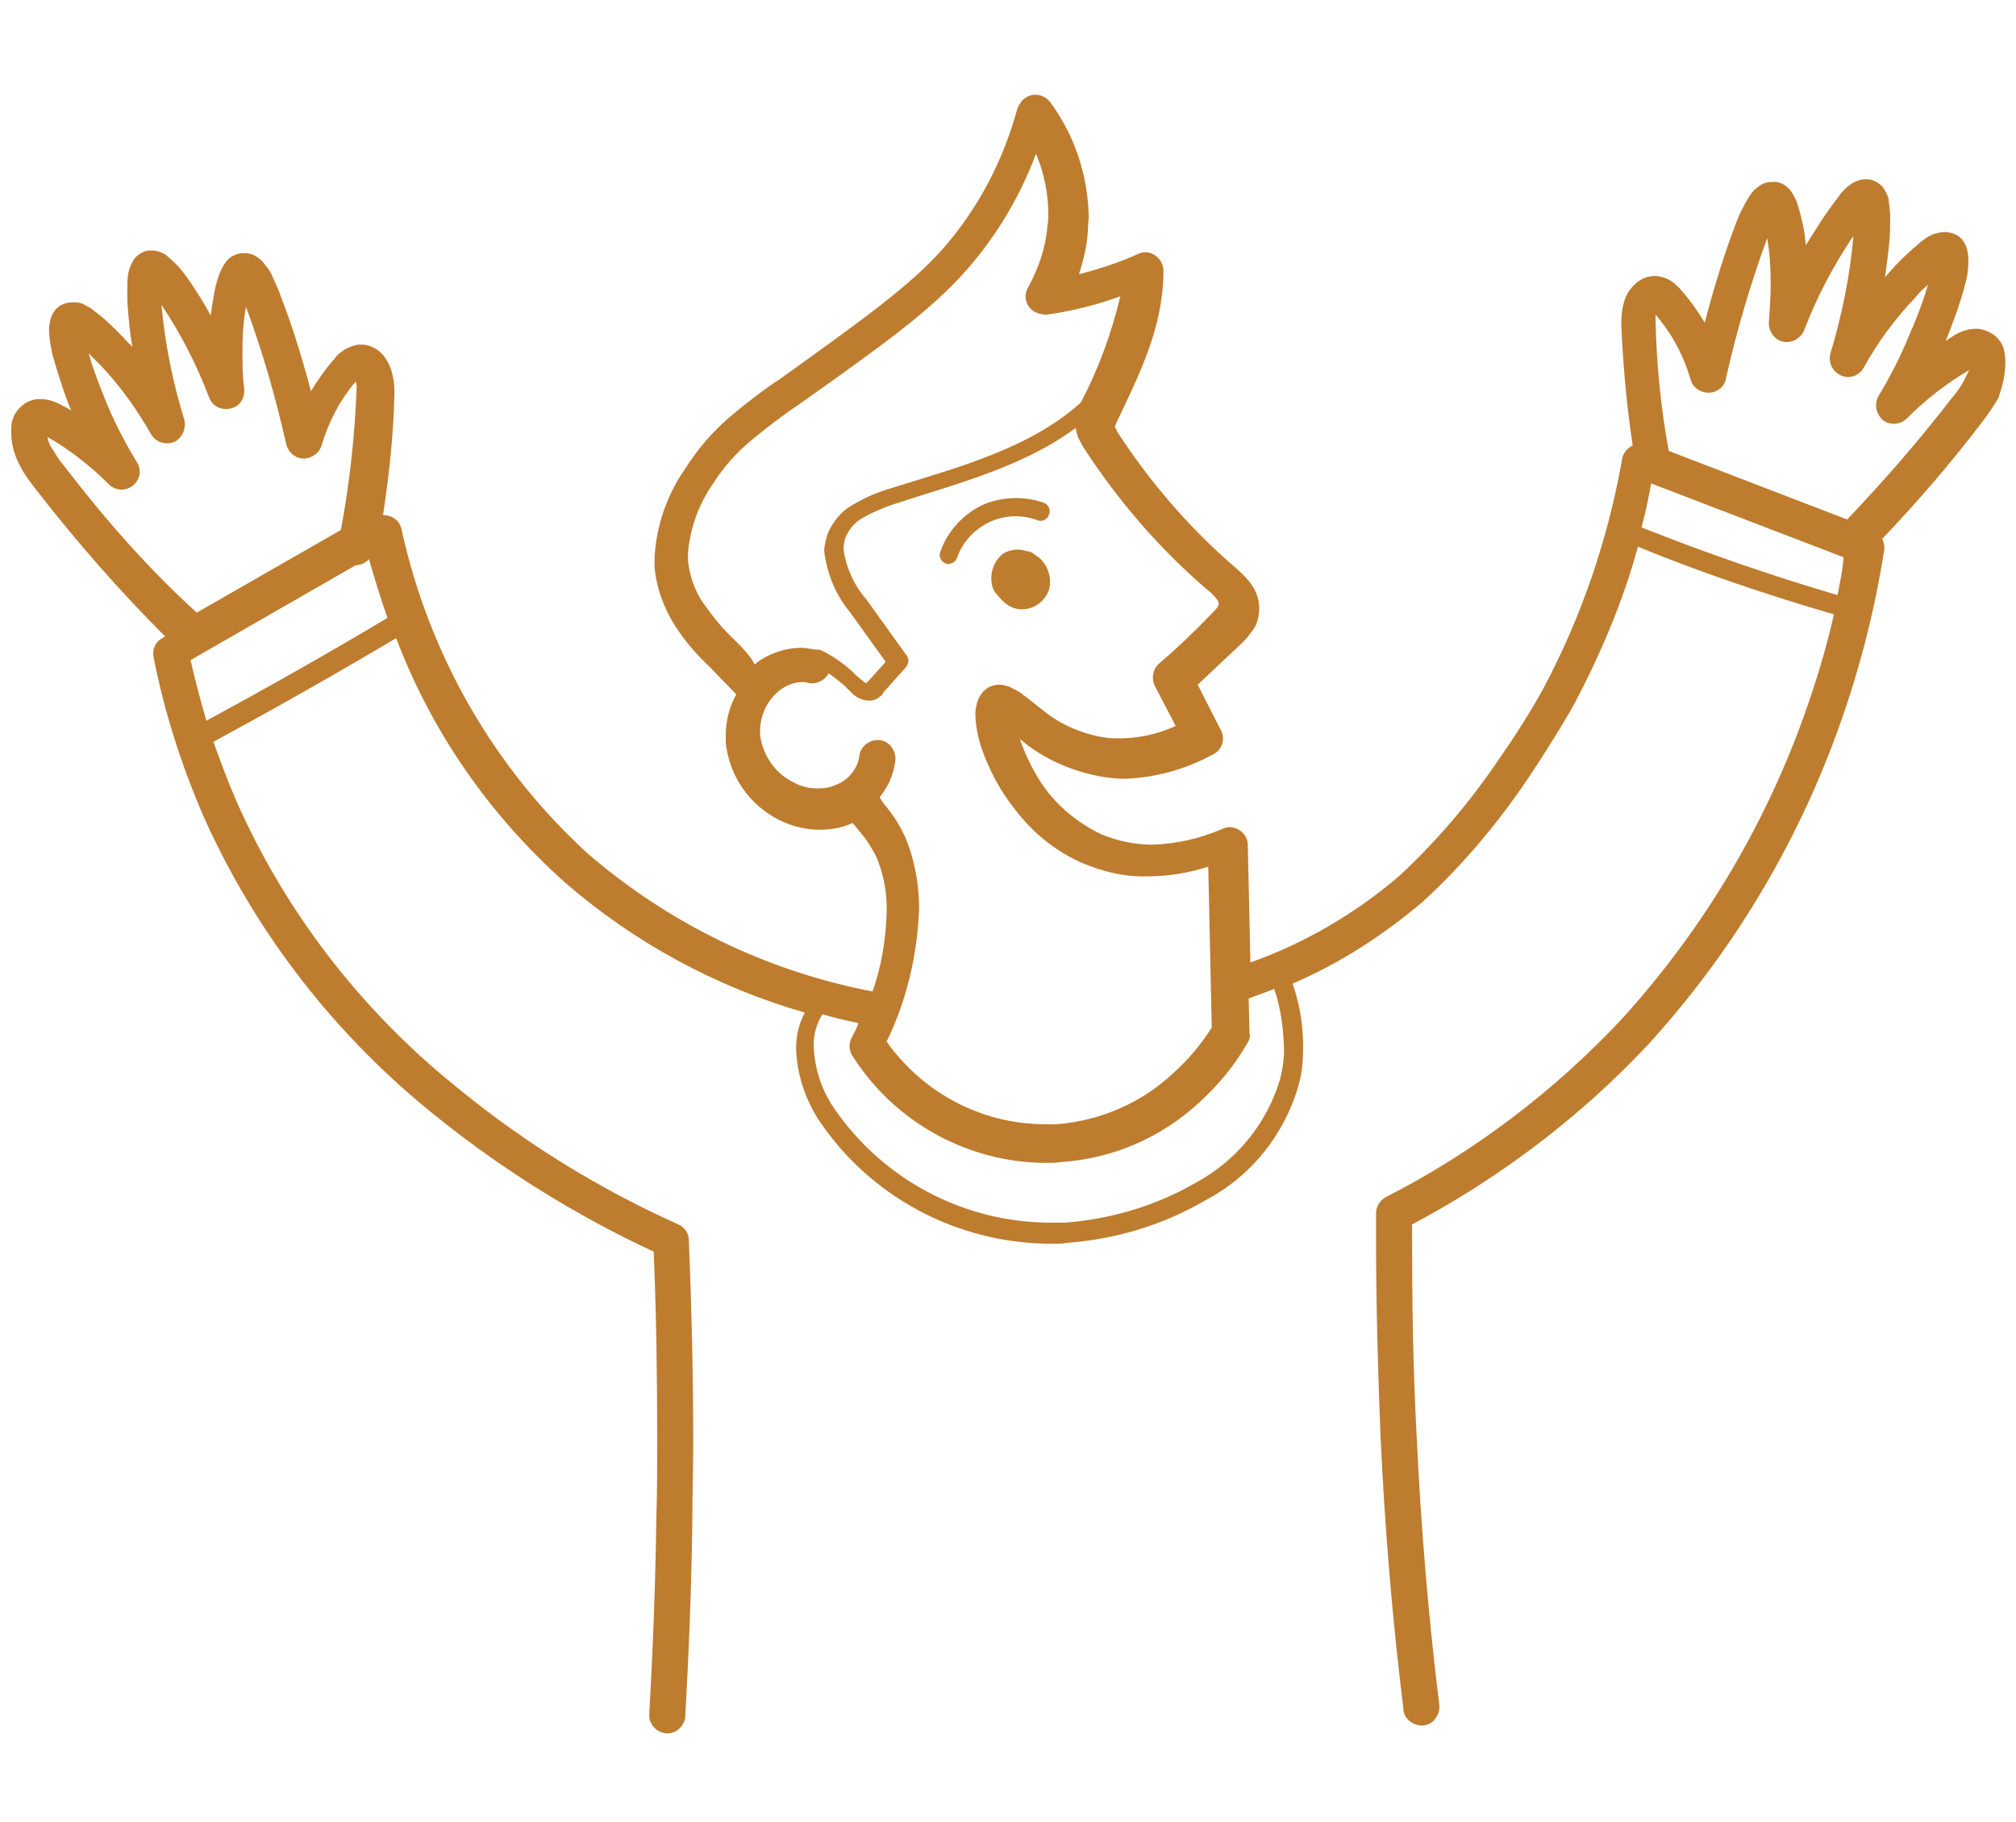 <?xml version="1.0" encoding="utf-8"?>
<!-- Generator: Adobe Illustrator 26.0.2, SVG Export Plug-In . SVG Version: 6.00 Build 0)  -->
<svg version="1.1" id="Layer_1" xmlns="http://www.w3.org/2000/svg" xmlns:xlink="http://www.w3.org/1999/xlink" x="0px" y="0px"
	 viewBox="0 0 229.4 207.3" style="enable-background:new 0 0 229.4 207.3;" xml:space="preserve">
<style type="text/css">
	.st0{fill:#BE7C2E;}
</style>
<g id="Group_301" transform="translate(-3492.414 -2698)">
	<path id="Path_498" class="st0" d="M3720.6,2739.3v-0.3l0,0c0-0.5-0.1-0.9-0.2-1.4c-0.2-0.6-0.6-1.1-1.1-1.5
		c-0.6-0.4-1.3-0.7-2-0.7c-0.9,0-1.8,0.3-2.6,0.8c-0.3,0.2-0.6,0.4-0.9,0.6c0.3-0.7,0.8-2,1.3-3.4c0.3-1,0.7-2,0.9-3
		c0.3-0.9,0.4-1.9,0.4-2.9c0-0.4-0.1-0.9-0.2-1.3c-0.2-0.6-0.6-1.2-1.2-1.5c-0.4-0.2-0.9-0.3-1.3-0.3c-0.4,0-0.8,0.1-1.2,0.2
		c-0.5,0.2-1,0.5-1.5,0.9c-1.3,1.1-2.6,2.3-3.7,3.6c-0.2,0.2-0.3,0.3-0.4,0.5c0.2-1.5,0.4-2.9,0.5-4.1c0.1-1,0.1-1.9,0.1-2.7
		c0-0.7-0.1-1.5-0.2-2.2c-0.1-0.4-0.3-0.8-0.5-1.1c-0.3-0.5-0.8-0.8-1.3-1c-0.3-0.1-0.5-0.1-0.8-0.1c-0.6,0-1.1,0.2-1.6,0.5
		c-0.6,0.4-1.1,0.9-1.5,1.5c-0.6,0.8-1.2,1.6-1.8,2.5c-0.6,0.9-1.2,1.9-1.9,3c-0.1-1-0.2-1.9-0.4-2.6l0,0c-0.2-0.9-0.4-1.7-0.7-2.5
		c-0.2-0.4-0.4-0.8-0.7-1.2c-0.4-0.5-1.1-0.9-1.7-0.9l-0.3,0c-0.5,0-1,0.1-1.4,0.4c-0.5,0.3-0.9,0.7-1.2,1.2c-0.4,0.6-0.7,1.2-1,1.8
		c-0.3,0.6-0.5,1.2-0.7,1.7l0,0c-0.9,2.4-2.1,5.9-3.4,10.9c-0.8-1.3-1.7-2.6-2.7-3.7c-0.2-0.3-0.5-0.5-0.8-0.8
		c-0.4-0.3-0.9-0.6-1.5-0.7l0,0c-0.2-0.1-0.5-0.1-0.7-0.1c-0.8,0-1.5,0.3-2.1,0.8c-0.7,0.6-1.2,1.4-1.4,2.2
		c-0.2,0.7-0.3,1.5-0.3,2.3v0.2c0.2,4.6,0.6,9.2,1.3,13.8c-0.1,0-0.1,0-0.2,0.1c-0.5,0.3-0.9,0.8-1,1.4c-1.6,9.1-4.6,17.9-8.9,26
		l0,0c-0.2,0.4-2,3.7-5,8c-3.3,4.9-7.1,9.4-11.4,13.4c-5,4.3-10.8,7.7-17,9.9c-0.1-4.5-0.2-8.9-0.3-13.4c0-1.1-1-2-2.1-2
		c-0.3,0-0.5,0.1-0.8,0.2c-2.5,1.1-5.2,1.7-7.9,1.8c-2,0-4-0.4-5.9-1.2c-3.1-1.5-5.7-3.8-7.4-6.8c-0.7-1.2-1.3-2.5-1.8-3.9
		c0,0,0-0.1,0-0.1c2.7,2.3,6,3.7,9.5,4.3c0.8,0.1,1.5,0.2,2.3,0.2c3.6-0.1,7.1-1.1,10.2-2.8c1-0.5,1.4-1.8,0.8-2.8l-2.6-5.1
		c1.7-1.6,3.4-3.2,5.1-4.8c0.4-0.4,0.8-0.9,1.1-1.3c0.5-0.6,0.7-1.4,0.8-2.2l0,0l0-0.4c0-1.1-0.4-2.1-1.1-3
		c-0.5-0.6-1.1-1.2-1.7-1.7c-5.1-4.4-9.6-9.6-13.3-15.3c-0.1-0.2-0.2-0.4-0.3-0.6l0-0.1c0.1-0.2,0.1-0.4,0.2-0.5l0,0
		c2.4-5.1,5.2-10.5,5.3-16.8v-0.4c0-1.1-0.9-2.1-2.1-2.1c-0.3,0-0.6,0.1-0.8,0.2c-2.2,1-4.4,1.7-6.7,2.3c0.5-1.6,0.9-3.2,1-4.9
		c0-0.6,0.1-1.1,0.1-1.7c-0.1-4.7-1.6-9.2-4.4-13c-0.7-0.9-2-1.1-2.9-0.4c-0.4,0.3-0.6,0.7-0.8,1.1c-1.6,5.9-4.4,11.3-8.4,15.9
		c-3.8,4.3-9,8-18.6,14.9c-2,1.3-3.9,2.8-5.7,4.3c-2,1.7-3.7,3.7-5.1,5.9c-2.1,3-3.3,6.5-3.5,10.1c0,0.4,0,0.7,0,1.1
		c0.2,2.4,1.1,4.8,2.4,6.8c1.1,1.7,2.4,3.2,3.9,4.6l3,3.1c-0.8,1.4-1.2,3-1.2,4.7c0,0.2,0,0.5,0,0.8c0.4,3.8,2.7,7.1,6.1,8.8
		c1.4,0.7,3,1.1,4.6,1.1c1.2,0,2.4-0.2,3.6-0.7c0,0,0.1,0,0.1-0.1c0.4,0.4,0.7,0.9,1,1.2c0.7,0.8,1.2,1.7,1.7,2.6
		c0.9,2.1,1.3,4.3,1.2,6.6c-0.1,3-0.6,6-1.6,8.8c-12-2.3-23.1-7.7-32.3-15.6c-10.8-9.8-18.2-22.8-21.3-37c-0.2-1-1.1-1.6-2.1-1.6
		c0.7-4.6,1.2-9.2,1.3-13.9v-0.2c0-1-0.2-2.1-0.6-3c-0.3-0.6-0.6-1.1-1.1-1.5c-0.6-0.5-1.3-0.8-2.1-0.8c-0.2,0-0.5,0-0.7,0.1
		c-0.5,0.1-1.1,0.4-1.5,0.7c-0.3,0.2-0.6,0.5-0.8,0.8l0,0c-1,1.1-1.9,2.4-2.7,3.7c-1.3-4.9-2.5-8.4-3.4-10.7
		c-0.3-0.9-0.7-1.7-1.1-2.6c-0.2-0.5-0.6-0.9-0.9-1.3c-0.2-0.3-0.5-0.5-0.8-0.7c-0.4-0.3-0.9-0.4-1.4-0.4l-0.3,0
		c-0.7,0.1-1.3,0.4-1.7,0.9c-0.4,0.5-0.7,1.1-0.9,1.7c-0.2,0.6-0.4,1.3-0.5,1.9c-0.1,0.7-0.3,1.6-0.4,2.6c-0.6-1.1-1.2-2.1-1.8-3
		c-0.7-1.1-1.4-2.1-2.3-3c-0.3-0.3-0.7-0.6-1-0.9c-0.5-0.3-1-0.5-1.6-0.5c-0.3,0-0.6,0-0.8,0.1c-0.5,0.2-1,0.5-1.3,1
		c-0.3,0.5-0.5,1-0.6,1.6c-0.1,0.6-0.1,1.1-0.1,1.7c0,0.7,0,1.6,0.1,2.6c0.1,1.2,0.2,2.5,0.5,4c-0.1-0.1-0.2-0.3-0.4-0.4
		c-0.8-0.9-1.8-1.9-2.8-2.8c-0.5-0.4-1-0.8-1.5-1.2c-0.3-0.2-0.6-0.3-0.9-0.5c-0.4-0.2-0.8-0.2-1.2-0.2c-0.5,0-0.9,0.1-1.3,0.3l0,0
		c-0.6,0.3-1,0.9-1.2,1.5c-0.1,0.4-0.2,0.9-0.2,1.3c0,1,0.2,1.9,0.4,2.9c0.6,2.1,1.3,4.3,2.1,6.3c-0.3-0.2-0.6-0.4-0.9-0.5
		c-0.8-0.5-1.7-0.8-2.6-0.8c-0.7,0-1.4,0.2-2,0.7c-0.5,0.4-0.9,0.9-1.1,1.5c-0.2,0.4-0.2,0.9-0.2,1.4l0,0v0.3c0,1.3,0.4,2.6,1,3.7
		c0.5,1,1.2,1.9,1.9,2.8c4.5,5.8,9.4,11.4,14.6,16.6l-0.3,0.2c-0.8,0.4-1.2,1.3-1,2.2c1.2,6.1,3.1,12.1,5.6,17.9
		c6,13.5,15.2,25.3,26.8,34.5c7.5,6,15.7,11.1,24.5,15.2c0.3,7,0.4,14.1,0.4,21.6c0,2.9,0,5.8-0.1,8.8c-0.1,7.6-0.4,15-0.8,22.2
		c-0.1,1.1,0.8,2.1,1.9,2.2c1.1,0.1,2.1-0.8,2.2-1.9c0,0,0-0.1,0-0.1c0.4-7.2,0.7-14.6,0.8-22.3c0-3,0.1-5.9,0.1-8.8
		c0-7.9-0.2-15.6-0.5-23c0-0.8-0.5-1.5-1.2-1.8c-8.9-4-17.2-9.1-24.7-15.2c-11.1-8.8-19.9-20.1-25.6-33c-1-2.3-1.8-4.5-2.6-6.7
		c7-3.8,13.9-7.7,20.8-11.8c4,10.6,10.6,20.1,19.1,27.7c7.9,6.9,17.3,12,27.4,14.9c-0.7,1.3-1,2.7-1,4.1c0.1,2.9,1,5.6,2.5,8
		c5.9,8.9,15.9,14.2,26.6,14.2c0.6,0,1.2,0,1.7-0.1c5.5-0.4,10.9-2,15.7-4.8c5.2-2.7,9.1-7.5,10.7-13.2c0.4-1.4,0.5-2.9,0.5-4.4
		c0-2.4-0.4-4.8-1.2-7.1c5.4-2.3,10.3-5.5,14.8-9.3c4.6-4.2,8.6-9,12.1-14.2c3-4.5,5-8,5.2-8.4l0,0c3-5.7,5.5-11.6,7.2-17.8
		c7.3,3,14.8,5.5,22.3,7.7l0,0c-0.9,4-2.1,7.9-3.5,11.8c-4.6,12.7-11.6,24.3-20.7,34.3c-7.7,8.2-16.8,15.1-26.8,20.2
		c-0.7,0.4-1.1,1.1-1.1,1.8c0,1.1,0,2.1,0,3.2c0,7,0.2,14.4,0.5,22c0.5,11,1.4,21.4,2.6,31.1l0,0.2c0.1,1.1,1.2,1.9,2.3,1.8
		c1.1-0.1,1.9-1.2,1.8-2.3c-1.2-9.7-2.1-20.1-2.6-31c-0.4-7.5-0.5-14.8-0.5-21.8c0-0.7,0-1.3,0-1.9c10-5.3,19.1-12.2,26.8-20.4
		c9.5-10.4,16.8-22.5,21.6-35.7c2.4-6.6,4.2-13.5,5.3-20.5c0.1-0.5,0-0.9-0.2-1.4c4-4.2,7.8-8.6,11.3-13.2c0.7-0.9,1.3-1.8,1.9-2.8
		C3720.3,2741.9,3720.6,2740.6,3720.6,2739.3L3720.6,2739.3z M3499.7,2751c-0.6-0.7-1-1.4-1.5-2.2c-0.2-0.3-0.3-0.7-0.4-1.1
		c2.6,1.5,4.9,3.3,7,5.4c0.8,0.8,2.1,0.8,2.9,0c0.7-0.7,0.8-1.7,0.3-2.5c-1.4-2.3-2.6-4.6-3.6-7.1c-0.1-0.3-0.8-1.9-1.4-3.7
		c-0.2-0.5-0.3-1-0.5-1.6c0.4,0.4,0.9,0.9,1.3,1.3c2.3,2.4,4.2,5.1,5.8,7.9c0.6,1,1.8,1.3,2.8,0.8c0.8-0.5,1.2-1.5,1-2.4
		c-1.3-4.2-2.2-8.6-2.6-13c0,0,0,0,0-0.1l0,0c2.2,3.3,4,6.8,5.4,10.5c0.4,1.1,1.6,1.6,2.7,1.2c0.9-0.3,1.4-1.2,1.3-2.2
		c-0.2-1.4-0.2-2.9-0.2-4.3c0-1.7,0.1-3.3,0.4-5c1.9,5.1,3.4,10.4,4.6,15.7c0.3,1.1,1.4,1.8,2.5,1.5c0.7-0.2,1.3-0.7,1.5-1.4
		c0.8-2.7,2.1-5.2,3.9-7.3c0,0.2,0.1,0.3,0.1,0.5v0.1c-0.2,5.5-0.8,11-1.8,16.3l-16.4,9.4C3509.3,2762.7,3504.3,2757,3499.7,2751
		L3499.7,2751z M3515.9,2780c-0.7-2.4-1.3-4.7-1.8-6.9l18.8-10.8c0.6,0,1.2-0.3,1.5-0.7c0.6,2.1,1.3,4.4,2.1,6.7
		C3529.8,2772.3,3522.9,2776.2,3515.9,2780L3515.9,2780z M3575.9,2770.7c-1.3-1.2-2.4-2.6-3.4-4c-1-1.4-1.6-3.1-1.8-4.9
		c0-0.2,0-0.5,0-0.8c0.2-2.8,1.2-5.6,2.8-7.9c1.2-1.9,2.7-3.6,4.4-5c1.7-1.4,3.5-2.8,5.3-4c9.6-6.8,15.1-10.7,19.3-15.5
		c3.4-3.9,6-8.3,7.8-13.1c0.9,2.1,1.4,4.5,1.4,6.8c0,0.4,0,0.9-0.1,1.4c-0.2,2.5-1,4.8-2.2,7c-0.6,1-0.2,2.3,0.8,2.8
		c0.4,0.2,0.9,0.3,1.3,0.3c2.9-0.4,5.7-1.1,8.4-2.1c-1,4.2-2.5,8.3-4.5,12.1c-5.9,5.3-14.1,7.4-22.1,9.9c-1.3,0.4-2.6,1-3.8,1.7
		c-1.3,0.7-2.3,1.9-2.9,3.3c-0.2,0.7-0.4,1.3-0.4,2c0.3,2.5,1.3,5,2.9,6.9l4.1,5.7l-1.9,2.1l-0.3,0.3l0,0l-0.1,0
		c-0.4-0.3-0.8-0.6-1.2-1c-1.1-1.1-2.4-2-3.8-2.7c-0.2-0.1-0.5-0.1-0.7-0.1c0,0-0.1,0-0.1,0c-0.5-0.1-1.1-0.2-1.6-0.2
		c-1.3,0-2.7,0.4-3.9,1c-0.5,0.3-0.9,0.5-1.3,0.9C3577.7,2772.5,3576.8,2771.6,3575.9,2770.7L3575.9,2770.7z M3592.5,2788.7
		c1-1.2,1.6-2.6,1.8-4.2c0.1-1.1-0.7-2.2-1.8-2.3s-2.2,0.7-2.3,1.8c-0.2,1.5-1.3,2.8-2.7,3.3c-0.6,0.3-1.3,0.4-2,0.4
		c-1,0-1.9-0.2-2.8-0.7c-2.1-1-3.5-3.1-3.8-5.4l0-0.4c0-2.1,1.1-4.1,2.9-5.1c0.6-0.3,1.2-0.5,1.9-0.5c0.2,0,0.4,0,0.7,0.1
		c0.9,0.2,1.9-0.3,2.3-1.1c0.6,0.4,1.2,0.9,1.8,1.4c0.3,0.3,0.6,0.6,1,1c0.5,0.4,1.1,0.7,1.7,0.7l0.4,0c0.4-0.1,0.7-0.2,1-0.5
		c0.2-0.1,0.3-0.3,0.4-0.5l2.5-2.8c0.3-0.4,0.4-0.9,0.1-1.3l-4.6-6.4c-1.4-1.6-2.3-3.6-2.6-5.7c0-0.5,0.1-0.9,0.2-1.3
		c0.4-1,1.1-1.8,2-2.3c1.1-0.6,2.2-1.1,3.4-1.5c7-2.3,14.7-4.2,20.8-8.7c0.1,0.4,0.2,0.8,0.3,1.1c0.2,0.4,0.4,0.7,0.6,1.1
		c3.9,6,8.6,11.5,14.1,16.2c0.4,0.3,0.8,0.7,1.1,1.1c0.2,0.3,0.2,0.5,0.2,0.5v0c0,0.1-0.1,0.2-0.1,0.3c-0.2,0.3-0.4,0.5-0.7,0.8l0,0
		c-1.9,2-3.9,3.9-6,5.7c-0.7,0.6-0.9,1.7-0.5,2.5l2.4,4.6c-2,0.9-4.2,1.4-6.4,1.4c-0.6,0-1.2,0-1.7-0.1c-2.5-0.4-4.9-1.4-6.9-3
		c-0.9-0.7-1.6-1.3-2.3-1.8c-0.3-0.3-0.7-0.5-1.1-0.7c-0.5-0.3-1.1-0.5-1.7-0.5c-0.6,0-1.1,0.2-1.5,0.5c-0.5,0.4-0.8,0.9-1,1.5
		c-0.1,0.4-0.2,0.9-0.2,1.3c0,1.3,0.3,2.7,0.7,3.9c0.9,2.6,2.2,5,3.9,7.1c2,2.6,4.6,4.7,7.6,6c2.4,1,4.9,1.6,7.5,1.5
		c2.3,0,4.6-0.4,6.8-1.1l0.4,18.3c-1.2,1.9-2.7,3.7-4.4,5.2c-3.6,3.4-8.3,5.4-13.2,5.8c-0.5,0-0.9,0-1.4,0c-7.2,0-13.9-3.6-18-9.4
		c2.3-4.7,3.5-9.9,3.7-15.1c0-2.8-0.5-5.6-1.6-8.2c-0.6-1.3-1.3-2.4-2.2-3.5C3593.1,2789.6,3592.8,2789.2,3592.5,2788.7
		L3592.5,2788.7z M3638.1,2820.7c-1.5,5.1-5,9.4-9.7,11.9c-4.5,2.6-9.6,4.1-14.8,4.5c-0.5,0-1.1,0-1.6,0c-9.9,0-19.2-4.9-24.8-13.2
		c-1.4-2.1-2.1-4.5-2.2-6.9c0-1.3,0.3-2.5,1-3.6c1.4,0.4,2.7,0.7,4.1,1c-0.2,0.6-0.5,1.1-0.8,1.7c-0.3,0.6-0.3,1.4,0.1,2
		c4.8,7.6,13.2,12.2,22.1,12.2c0.6,0,1.1,0,1.7-0.1c5.9-0.4,11.4-2.8,15.7-6.8c2.2-2,4-4.2,5.5-6.8c0.2-0.3,0.3-0.7,0.2-1l-0.1-4
		c1-0.4,2-0.7,2.9-1.1c0.7,2,1,4.1,1.1,6.3C3638.6,2818.1,3638.4,2819.4,3638.1,2820.7L3638.1,2820.7z M3701.5,2765.7
		c-7.5-2.2-15-4.8-22.3-7.7c0.5-1.8,0.8-3.4,1.1-5l21.9,8.4C3702.1,2762.8,3701.8,2764.2,3701.5,2765.7L3701.5,2765.7z M3716,2741.1
		c-0.4,0.8-0.9,1.5-1.5,2.2c-3.7,4.8-7.7,9.4-11.9,13.8l-20.3-7.8c-0.9-4.9-1.4-9.9-1.5-14.9l0,0v-0.1c0-0.2,0-0.4,0-0.5
		c1.9,2.2,3.2,4.7,4,7.4c0.3,1.1,1.5,1.7,2.6,1.4c0.7-0.2,1.3-0.8,1.4-1.5c1.2-5.4,2.8-10.8,4.7-16c0.3,1.7,0.4,3.4,0.4,5.1
		c0,1.5-0.1,2.9-0.2,4.4c-0.1,1.1,0.7,2.2,1.8,2.3c0.9,0.1,1.8-0.4,2.2-1.3c1.4-3.7,3.3-7.3,5.5-10.6l0.1-0.1c0,0.1,0,0.1,0,0.1l0,0
		c-0.4,4.5-1.3,8.9-2.6,13.2c-0.3,1.1,0.3,2.2,1.4,2.6c0.9,0.3,1.9-0.1,2.4-1c1.6-2.9,3.6-5.6,5.9-8c0.4-0.5,0.9-1,1.4-1.4
		c-0.7,2.4-1.8,5-2,5.4l0,0c-1,2.5-2.2,4.9-3.6,7.2c-0.6,1-0.3,2.2,0.6,2.9c0.8,0.5,1.9,0.4,2.6-0.3c2.1-2.1,4.5-4,7.1-5.5
		C3716.3,2740.4,3716.2,2740.7,3716,2741.1L3716,2741.1z"/>
	<path id="Path_499" class="st0" d="M3683.5,2730.6L3683.5,2730.6z"/>
	<path id="Path_500" class="st0" d="M3705.4,2718.4L3705.4,2718.4z"/>
	<path id="Path_501" class="st0" d="M3719.3,2736.1L3719.3,2736.1z"/>
	<path id="Path_502" class="st0" d="M3604.7,2776.5L3604.7,2776.5z"/>
	<path id="Path_503" class="st0" d="M3610.3,2761.2L3610.3,2761.2c-0.1-0.1-0.3-0.2-0.4-0.3c-0.2-0.1-0.4-0.2-0.7-0.2
		c-0.8-0.3-1.7-0.2-2.5,0.2c-1.2,0.8-1.7,2.3-1.4,3.7c0.1,0.5,0.4,0.9,0.7,1.2c0.3,0.4,0.7,0.8,1.2,1.1c1.5,0.9,3.4,0.3,4.3-1.2
		c0.3-0.5,0.4-1,0.4-1.5C3611.9,2763,3611.3,2761.8,3610.3,2761.2L3610.3,2761.2z M3607,2761c-0.2,0.1-0.2,0.1,0.5-0.2
		C3607.3,2760.8,3607.2,2760.9,3607,2761L3607,2761z"/>
	<path id="Path_504" class="st0" d="M3600,2762.1c0.5,0.2,1.1-0.1,1.3-0.6c0,0,0,0,0,0c0.6-1.8,2-3.3,3.7-4.1
		c1.7-0.8,3.7-0.9,5.5-0.2c0.5,0.2,1.1-0.1,1.3-0.7c0.2-0.5-0.1-1.1-0.6-1.3c-2.3-0.8-4.9-0.7-7.1,0.3c-2.2,1.1-3.9,3-4.7,5.3
		C3599.2,2761.3,3599.5,2761.9,3600,2762.1L3600,2762.1z"/>
	<path id="Path_505" class="st0" d="M3532.5,2737L3532.5,2737z"/>
	<path id="Path_506" class="st0" d="M3508.6,2726.4L3508.6,2726.4z"/>
	<path id="Path_507" class="st0" d="M3494.9,2743.9L3494.9,2743.9z"/>
</g>
</svg>
